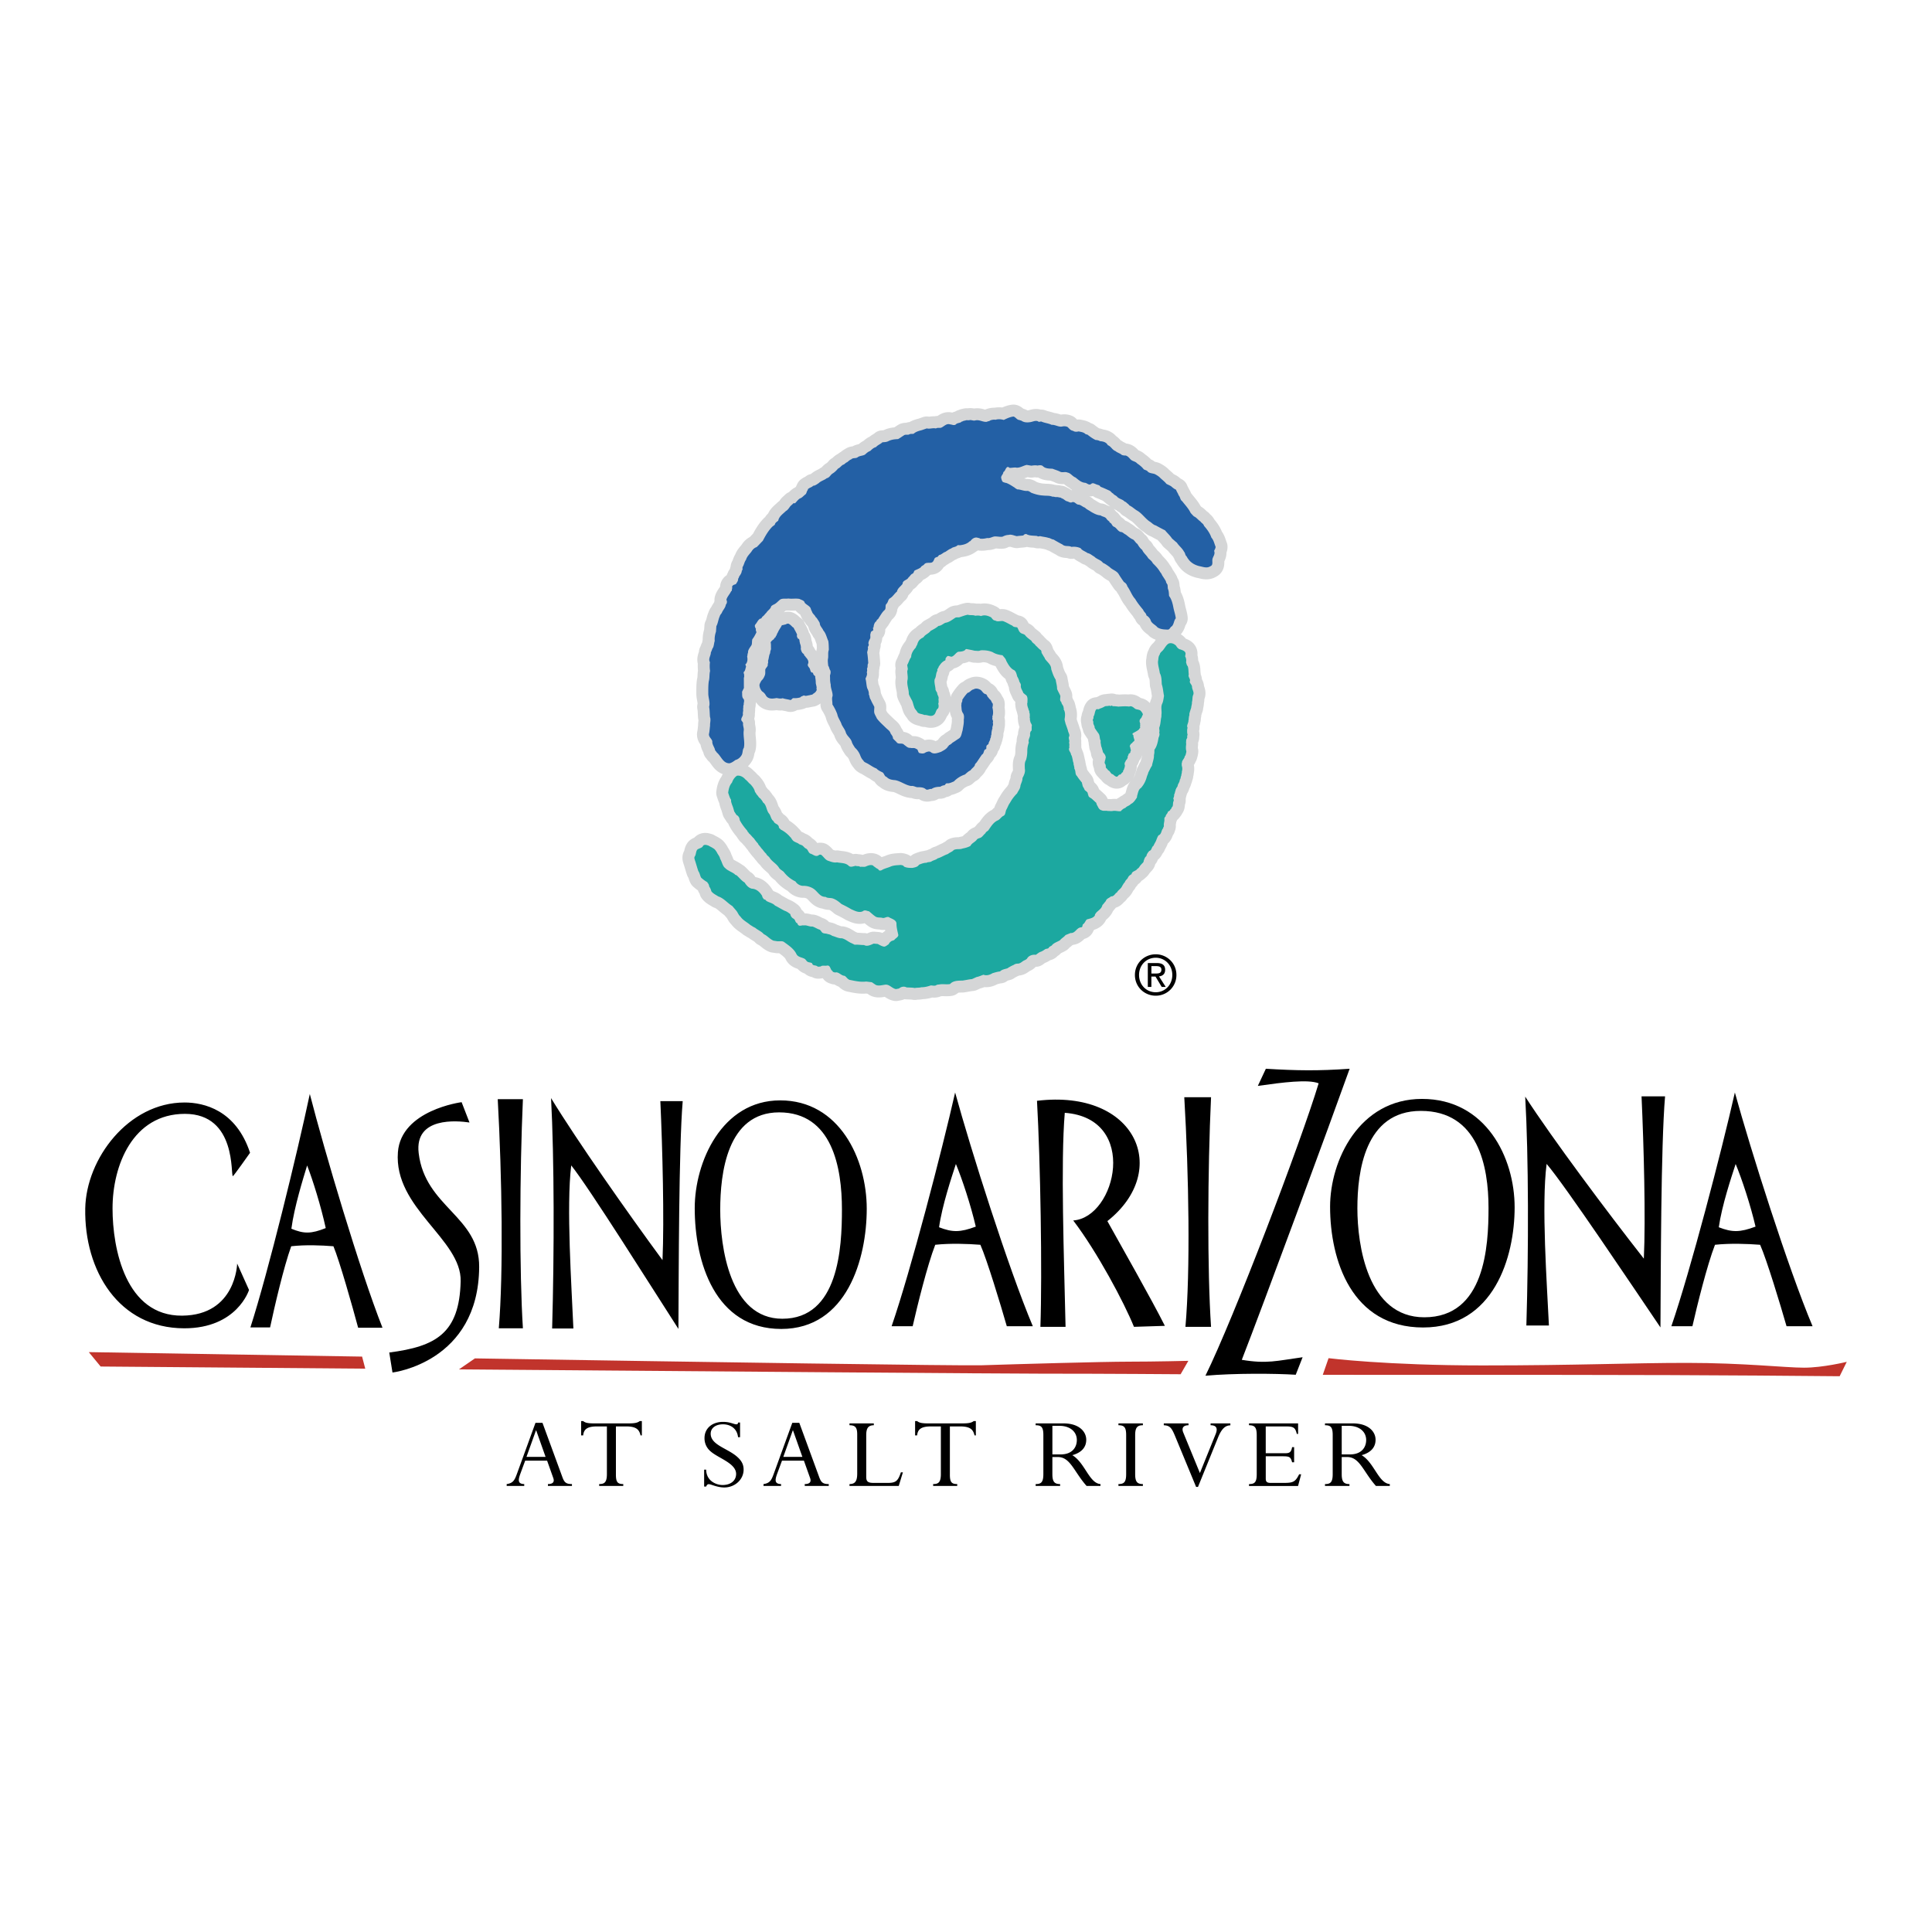 <svg xmlns="http://www.w3.org/2000/svg" width="2500" height="2500" viewBox="0 0 192.756 192.756"><path fill-rule="evenodd" clip-rule="evenodd" fill="#fff" d="M0 0h192.756v192.756H0V0z"/><path d="M18.179 131.263c5.377-.049 5.482-5.197 5.482-5.197l1.184 2.634s-1.184 3.831-6.467 3.825c-6.519-.007-9.991-5.74-9.873-11.965.094-4.953 4.302-10.564 9.908-10.564 1.929 0 5.129.747 6.535 5.017 0 0-1.643 2.331-1.714 2.331-.25 0 .428-6.215-4.785-6.215-5.214 0-7.221 5.158-7.221 9.432 0 4.044 1.309 10.752 6.951 10.702zM30.642 116.279c.572 1.457 1.393 4.111 1.857 6.248-1.464.582-2.178.582-3.428.064.285-2.168 1.178-5.017 1.571-6.312zm-5.659 16.156h1.964c.428-2.006 1.356-6.022 2.107-8.095 1.428-.162 2.999-.097 4.213 0 .607 1.457 1.893 5.989 2.464 8.126h2.428c-2.286-5.795-5.785-17.622-7.249-23.319-1.248 5.891-4.141 17.752-5.927 23.288zM38.836 134.941c4.65-.605 7.001-1.903 7.124-7.108.099-4.201-6.689-7.283-6.261-12.884.321-4.208 6.356-4.985 6.356-4.985l.786 2.028c-1.21-.178-5.503-.601-5.07 3.055.643 5.405 6.069 6.284 6.035 11.362-.065 9.528-8.648 10.527-8.648 10.527l-.322-1.995zM52.171 109.663c-.323 7.291-.359 17.229 0 22.861h-2.405c.465-5.632.321-15.052-.107-22.861h2.512zM54.979 109.558c2.586 4.24 7.641 11.438 11.119 16.164.18-4.014 0-11.168-.215-15.861h2.231c-.393 4.661-.393 17.06-.428 22.725-2.627-4.079-8.901-14.082-10.695-16.315-.503 4.079.036 12.074.216 16.271h-2.12c.215-7.629.215-16.932-.108-22.984zM84 120.664c0 3.809-.321 10.908-5.947 10.908-5.27 0-6.196-7.229-6.196-10.876 0-3.614.676-9.715 5.875-9.715 5.307 0 6.268 5.52 6.268 9.683zm-6.053 11.926c6.556 0 8.528-7.021 8.528-11.99s-2.725-10.815-8.635-10.815c-5.839 0-8.527 6.168-8.527 10.751-.001 5.357 2.015 12.054 8.634 12.054zM95.37 116.132c.61 1.457 1.488 4.111 1.984 6.248-1.564.582-2.328.582-3.664.064.305-2.169 1.259-5.017 1.68-6.312zm-6.413 16.185h2.1c.458-2.007 1.45-6.054 2.252-8.125 1.527-.162 3.207-.098 4.504 0 .65 1.457 2.023 5.989 2.635 8.125h2.596c-2.443-5.794-6.185-17.621-7.75-23.318-1.337 5.892-4.429 17.783-6.337 23.318zM103.461 109.827c9.9-1.198 13.41 6.956 7.023 12.003 1.293 2.329 4.439 7.861 5.736 10.45 0 0-2.973.098-3.084.098-.982-2.427-3.648-7.441-6.059-10.612 4.283-.292 6.586-10.191-.844-10.741-.418 4.982-.076 14.43.078 21.354h-2.51c.191-5.437.002-16.47-.34-22.552zM120.826 109.47c-.344 7.337-.381 17.275 0 22.908h-2.555c.496-5.633.344-15.053-.115-22.908h2.67zM131.562 108.081c-1.068-.414-3.551-.097-6.068.259l.801-1.71c3.131.188 5.191.22 8.359 0-1.869 5.238-8.699 23.764-10.76 29.04 2.52.421 3.475.097 6.068-.259l-.686 1.748c-2.023-.13-6.146-.162-9.01.097 2.826-5.73 9.541-23.349 11.296-29.175z" fill-rule="evenodd" clip-rule="evenodd"/><path d="M148.51 120.517c0 3.809-.346 10.909-6.408 10.909-5.678 0-6.676-7.229-6.676-10.877 0-3.614.729-9.715 6.33-9.715 5.717 0 6.754 5.52 6.754 9.683zm-6.524 11.926c7.051 0 9.129-7.021 9.129-11.991s-2.875-10.814-9.242-10.814c-6.293 0-9.17 6.167-9.17 10.75 0 5.357 2.156 12.055 9.283 12.055zM152.17 109.41c2.746 4.24 8.133 11.438 11.836 16.164.189-4.014 0-11.167-.229-16.19h2.346c-.42 4.99-.42 17.389-.459 23.054-2.766-4.079-9.449-14.082-11.357-16.315-.535 4.079.037 12.074.229 16.121h-2.25c.228-7.479.228-16.78-.116-22.834zM173.166 116.132c.609 1.457 1.488 4.111 1.984 6.248-1.566.582-2.328.582-3.666.064.307-2.169 1.26-5.017 1.682-6.312zm-6.414 16.185h2.1c.457-2.007 1.451-6.054 2.252-8.125 1.527-.162 3.207-.098 4.504 0 .65 1.457 2.023 5.989 2.635 8.125h2.596c-2.443-5.794-6.184-17.621-7.75-23.318-1.337 5.892-4.429 17.783-6.337 23.318z" fill-rule="evenodd" clip-rule="evenodd"/><path d="M131.973 137.167l.578-1.661s5.756.723 15.346.723c9.592 0 14.707-.254 20.391-.254s9.809.479 11.703.479 4.262-.584 4.262-.584l-.711 1.437s-12.791-.134-27.236-.134-24.333-.006-24.333-.006zM36.126 135.348c-15.23-.245-27.268-.447-27.268-.447l1.184 1.437s11.467.094 26.399.214l-.315-1.204zM112.617 135.854c-2.605 0-11.012.24-14.682.359-1.966.064-27.373-.316-50.55-.686l-1.596 1.098c24.88.198 54.257.426 58.066.426 6.75 0 13.936.057 13.936.057l.771-1.338c0 .001-3.339.084-5.945.084z" fill-rule="evenodd" clip-rule="evenodd" fill="#c1342c"/><path d="M54.431 145.351h-1.903l.945-2.64h.024l.934 2.64zm.768 2.107c.154.424-.071.607-.532.607v.188h2.396v-.188c-.605 0-.771-.174-.974-.749l-1.966-5.362h-.697l-1.867 5.134c-.213.576-.367.892-1.007.978v.188h1.751v-.188c-.709-.011-.591-.478-.366-1.086l.461-1.249h2.187l.614 1.727zM61.45 147.107c0 .752.154.958.733.958v.188H59.78v-.188c.485 0 .77-.13.77-.99v-4.761h-.982c-.911 0-1.325.239-1.384.894h-.204v-1.425h.203a.898.898 0 0 0 .366.173c.154.033.367.055.651.055h3.55c.591 0 .863-.065 1.076-.228h.213v1.425h-.13c-.13-.522-.354-.894-1.431-.894H61.45v4.793zM73.835 143.388h-.199c-.107-.925-.819-1.284-1.508-1.284-.712 0-1.222.359-1.222.936 0 1.152 1.733 1.458 2.691 2.35.475.435.593.826.593 1.239 0 .979-.865 1.776-1.928 1.776-.72 0-1.323-.33-1.547-.33-.118 0-.201.076-.26.241h-.203v-1.688h.203c.012 1.152 1.039 1.533 1.631 1.533.814 0 1.356-.436 1.356-1.109 0-1.076-1.817-1.576-2.572-2.272a1.684 1.684 0 0 1-.581-1.305c0-.957.746-1.614 1.852-1.614.724 0 1.067.243 1.329.243.107 0 .131-.021.178-.177h.188v1.461h-.001zM80.053 145.351h-1.902l.945-2.64h.023l.934 2.64zm.768 2.107c.154.424-.071.607-.532.607v.188h2.396v-.188c-.606 0-.772-.174-.974-.749l-1.965-5.362h-.698l-1.867 5.134c-.213.576-.367.892-1.006.978v.188h1.751v-.188c-.71-.011-.591-.478-.367-1.086l.461-1.249h2.186l.615 1.727zM89.668 148.255h-4.914v-.189c.544 0 .77-.271.77-1.045v-3.918c0-.719-.225-.904-.77-.904v-.186h2.427v.186c-.568 0-.757.316-.757.981v4.172c0 .49.201.599.77.599h1.35c.817 0 1.042-.163 1.338-1.057h.201l-.415 1.361zM94.769 147.107c0 .752.154.958.733.958v.188H93.1v-.188c.485 0 .77-.13.77-.99v-4.761h-.982c-.911 0-1.326.239-1.385.894H91.3v-1.425h.203a.903.903 0 0 0 .367.173c.154.033.367.055.651.055h3.55c.591 0 .863-.065 1.075-.228h.215v1.425h-.131c-.131-.522-.355-.894-1.431-.894H94.77v4.793h-.001zM104.996 142.256h.713c1.049 0 1.727.587 1.727 1.414 0 .718-.451 1.436-1.607 1.436h-.832v-2.85h-.001zm0 3.112h.547c1.25 0 1.607 1.469 2.867 2.885h1.385v-.188c-1.125-.075-1.549-2.132-2.811-2.883.992-.272 1.391-.85 1.391-1.534 0-.827-.729-1.636-2.26-1.636h-2.789v.186c.545 0 .77.153.77.97v3.908c0 .838-.248.989-.77.989v.188h2.443v-.188c-.561 0-.773-.228-.773-.989v-1.708zM113.256 147.075c0 .763.201.99.77.99v.188h-2.439v-.188c.557 0 .77-.195.77-.99v-3.886c0-.784-.189-.991-.77-.991v-.186h2.439v.186c-.568 0-.77.24-.77.991v3.886zM119.525 148.349h-.189l-2.098-5.07c-.32-.763-.486-1.058-1.127-1.08v-.186h2.467v.186c-.486 0-.723.24-.521.73l1.658 4.035 1.574-3.893c.213-.534.107-.873-.508-.873v-.186h1.973v.197c-.508 0-.885.359-1.229 1.21l-2 4.93zM129.117 145.893h-.203c-.143-.533-.248-.599-.947-.599h-1.682v2.232c0 .305.117.424.496.424h1.186c.996 0 1.246-.043 1.648-.859h.201l-.309 1.164h-4.893v-.189c.533 0 .77-.151.77-.978v-3.896c0-.775-.189-.994-.77-.994v-.188h4.898v1.048h-.131c-.156-.689-.396-.744-1.145-.744h-1.953v2.676h1.895c.463 0 .641-.076.734-.607h.203v1.51h.002zM133.863 142.256h.713c1.049 0 1.727.587 1.727 1.414 0 .718-.453 1.436-1.607 1.436h-.832v-2.85h-.001zm0 3.112h.547c1.25 0 1.607 1.469 2.867 2.885h1.385v-.188c-1.125-.075-1.549-2.132-2.812-2.883.992-.272 1.391-.85 1.391-1.534 0-.827-.727-1.636-2.26-1.636h-2.787v.186c.545 0 .77.153.77.97v3.908c0 .838-.25.989-.77.989v.188h2.443v-.188c-.561 0-.773-.228-.773-.989v-1.708h-.001z" fill-rule="evenodd" clip-rule="evenodd"/><path d="M90.684 43.356c.157-.102.311-.046.472-.08.227-.21.512-.282.829-.365l.479-.168c.298.08.627-.076.91.008.157-.102.347-.041.508-.073.307-.114.542-.465.906-.337.19.008.425.159.594-.015.158-.154.431-.102.569-.266.135-.008.204-.116.333-.088.141-.096.305-.009.461-.058.197-.028.37.091.557.032.432-.101.74.183 1.156.138.115-.071.258-.047.35-.145.17-.054.348-.092.512-.057.281-.088.564-.057.828.017.312-.151.641-.306.973-.341.227.068.35.357.604.347.035.058.129.028.174.066.26.177.539.194.834.153.285-.021.568-.214.83-.088.105.123.264-.031.371.039.332.137.664.154.986.312.367-.029.693.249 1.076.163a.819.819 0 0 1 .512.047c.168.155.299.356.545.382.158.124.375.107.568.064.221.051.432.071.611.205.055.069.168.103.256.11.25.199.514.392.816.539a.917.917 0 0 1 .447.119c.279.017.629.096.773.397.328.122.436.469.764.59.188.166.461.219.654.4.123.013.189.061.318.038.232.03.379.227.531.386.182.202.486.193.652.4.24.167.484.35.662.588.131.097.318.09.418.249.188.166.457.15.689.233.203.109.414.233.57.409.193.182.412.337.584.56.146.092.338.153.49.261.143.128.299.252.479.333.064.205.195.354.258.56.174.17.137.442.352.582.287.377.631.719.836 1.156.109.139.232.256.334.362.25.094.416.354.65.504.1.159.311.231.359.441.312.352.58.718.736 1.17.238.271.283.586.416.908.014.152-.088.27-.143.426.148.369-.178.592-.178.921-.01.193.068.498-.178.592-.367.254-.75.063-1.111.004-.463-.114-.877-.347-1.139-.75-.07-.063-.094-.195-.186-.27-.105-.123-.098-.316-.219-.433-.174-.343-.5-.569-.701-.888-.158-.123-.326-.278-.488-.417-.195-.302-.475-.543-.697-.819-.281-.136-.65-.332-.92-.489l-.037-.006c-.246-.078-.396-.29-.621-.41-.445-.328-.771-.831-1.24-1.081-.256-.162-.434-.349-.736-.496-.035-.059-.1-.106-.131-.149-.123-.065-.203-.213-.348-.237-.211-.245-.594-.263-.775-.518-.137-.112-.285-.152-.381-.295-.135-.044-.197-.197-.342-.273-.297-.131-.6-.279-.906-.389-.096-.195-.291-.168-.477-.266-.133-.045-.285-.152-.439-.035-.225.21-.416-.076-.627-.096-.389-.034-.656-.295-.951-.531-.309-.111-.479-.438-.803-.492-.24-.115-.502.037-.727-.083-.246-.13-.523-.199-.76-.298-.33-.017-.719.001-.973-.266-.156-.123-.365-.075-.547-.052-.184-.045-.396-.014-.594.014l-.469-.077c-.338.072-.631.285-.992.278-.223-.052-.473.027-.715.017a.29.29 0 0 0-.199-.092c-.225.105-.205.393-.424.514 0 .225-.225.33-.219.57.049.158.08.425.275.45.068-.004.092.075.186.045.324.106.588.299.906.494.061.085.146.092.238.167.342-.004.639.18 1.006.15.154.003.271.105.4.186.369.144.744.25 1.162.274.305.043.646-.013.943.119.113-.019.232.031.355.043.162-.033.305.043.459.046a.774.774 0 0 0 .205.108c.158.072.275.225.439.26.164.035.271.157.447.119.324-.171.43.229.734.219.238.047.379.227.605.294.156.176.408.27.586.404.291.168.623.357.971.369.182.15.482.125.607.363.086.111.178.187.285.256-.033.115.121.118.16.192.102.106.135.269.289.324.293.116.402.531.781.534.137.06.244.182.402.253.225.171.443.38.715.485.174.118.256.334.445.448.121.222.271.434.475.595.133.321.434.521.594.817.172.17.361.284.465.511.27.262.543.539.738.894.096.09.156.228.205.333.125.186.252.371.365.578.004.12.09.231.154.332.029.146.016.271.043.418.109.243.09.457.115.708.258.334.367.802.438 1.196.07.341.193.683.232 1.034-.201.236-.17.556-.387.797-.184.075-.199.357-.447.331-.346-.012-.691-.025-.992-.224-.223-.276-.598-.383-.689-.735a1.042 1.042 0 0 0-.414-.458c-.021-.236-.258-.335-.326-.556-.271-.33-.57-.686-.795-1.082-.33-.346-.49-.867-.781-1.259a.672.672 0 0 0-.338-.43 13.155 13.155 0 0 1-.508-.758c-.199-.37-.652-.452-.91-.734-.221-.156-.424-.317-.68-.427-.211-.297-.623-.357-.857-.613-.244-.13-.4-.306-.674-.358-.225-.172-.539-.246-.699-.49a1.695 1.695 0 0 0-.912-.128c-.271-.157-.631.008-.895-.238a15.064 15.064 0 0 1-.891-.498c-.189-.01-.316-.143-.514-.167-.246-.078-.51-.1-.768-.157-.117-.049-.25.079-.35-.028-.393-.05-.771 0-1.107-.205-.094.029-.229.037-.262.151-.213.033-.436.033-.664.071-.252-.042-.543-.21-.824-.121-.223 0-.42.08-.613.176-.213.032-.434-.02-.641-.024-.305-.042-.568.213-.877.155-.223.053-.467.095-.699.064-.09-.075-.189-.062-.287-.1-.293-.063-.541.135-.684.336-.058.036-.14.044-.156.101-.263.204-.564.282-.912.321-.088-.007-.216-.036-.275.052-.179.143-.395.107-.584.271-.218.069-.392.227-.581.339-.234.073-.377.274-.605.312-.053.051-.121.107-.138.165-.12.055-.271.067-.335.191-.081.182-.137.39-.37.411-.228.037-.511-.047-.665.175-.101.118-.266.136-.326.275-.174.159-.428.222-.632.338-.074.092-.071.213-.182.299-.203.063-.258.271-.416.373-.13.3-.584.271-.591.636-.16.258-.5.434-.563.783-.263.204-.397.489-.686.666-.219.121-.183.404-.373.567-.153.169-.003.434-.172.608-.258.219-.403.525-.605.813-.029.13-.215.137-.202.289-.215.137-.277.381-.302.632l-.058.036.037.23c-.069.108-.271.121-.253.288-.097.187-.012.35-.058.538-.086.165-.187.335-.176.54.091.127-.03.235-.063.349.058.189-.048.345-.062.522.064.378.079.702.108 1.073-.123.16-.008.366-.129.526.023.131.031.267-.023.37.089.232-.049.449-.126.646.092.299.081.65.173.949.089.18.188.391.158.625.095.143.06.362.191.511.089.231.233.48.358.718.012.204-.044.412.003.623.058.189.184.375.253.543.262.35.587.628.907.943.172.171.397.291.46.547.1.159.247.303.238.496.116.154.269.262.38.4.176.239.548 0 .745.25.188.113.34.326.604.294.189.062.414-.043.582.111.211.02.16.295.312.403.221.052.443.103.647-.065.156-.049.333-.14.487-.032.305.268.696.093 1.039-.016.262-.151.564-.281.714-.571.068-.003.048-.067.09-.097.136-.06.246-.147.336-.244.204-.116.398-.264.613-.401.292-.161.295-.543.398-.818.048-.344.143-.703.119-1.059.03-.234.056-.485-.095-.697-.151-.212-.115-.482-.156-.729.012-.073.024-.146.02-.214.028-.13.118-.228.079-.354.16-.259.33-.485.536-.706.244-.042.337-.296.597-.343.229-.142.492-.068.701.056.178.134.246.355.488.417.145.023.146.196.221.276.102.106.178.238.285.308.084.112.113.258.215.365.023.131-.006.261-.033.392.076.305.105.625-.014.904.039.074.008.136.002.172-.008.141.139.285.043.419a.445.445 0 0 1-.002.329c.006.068-.074.145-.02.213-.055.208-.121.437-.105.657-.084.113-.016.282-.121.385.012.204-.178.367-.17.556-.096.082-.246.146-.213.309-.033.062.037.179-.072.213-.234.074-.143.426-.367.531-.182.248-.352.526-.543.794-.064.072-.174.158-.172.279-.107.207-.3.302-.428.498-.209.101-.382.259-.556.418a2.703 2.703 0 0 0-1.104.693c-.214.084-.433.206-.66.19-.145-.023-.188.111-.268.188a.874.874 0 0 0-.432.153c-.29.004-.621.04-.873.223-.185-.045-.385.139-.554.036-.239-.219-.58-.216-.869-.211-.196-.025-.395-.17-.603-.122-.573-.079-1.04-.486-1.602-.586-.314-.022-.639-.075-.852-.32-.242-.062-.236-.375-.435-.468-.2-.093-.42-.197-.577-.372-.385-.139-.715-.433-1.089-.592-.087-.059-.185-.097-.218-.208-.137-.112-.227-.292-.301-.477a2.017 2.017 0 0 0-.538-.8c-.1-.159-.221-.328-.295-.513-.104-.452-.52-.632-.63-1.048-.078-.252-.27-.485-.399-.739-.116-.379-.379-.677-.439-1.039a4.705 4.705 0 0 0-.488-.972c.016-.282-.092-.577.016-.836.034-.391-.197-.751-.184-1.154a2.378 2.378 0 0 1-.065-.602l-.01-.308c.055-.156.089-.323.036-.496-.106-.123-.107-.347-.213-.47-.016-.22-.067-.498-.017-.722.047-.292-.029-.597.079-.855-.005-.292-.009-.586-.05-.884-.164-.364-.238-.773-.496-1.055-.094-.248-.338-.43-.354-.703-.013-.1-.094-.195-.139-.285-.085-.112-.15-.265-.282-.361-.079-.2-.284-.309-.342-.498-.054-.122-.129-.253-.147-.369-.129-.253-.433-.348-.599-.556-.037-.23-.341-.273-.51-.376-.366-.075-.75.011-1.126-.043-.26.046-.542-.038-.793.093-.252.183-.401.42-.724.539l-.183.127c-.062.297-.35.421-.483.654-.147.133-.223.278-.364.375-.099.066-.113.243-.242.215-.235.125-.313.375-.477.565-.142.149-.037.323.042.471-.064.125.053.226.04.351-.129.249-.221.451-.396.662-.061.192-.018.386-.079.579-.144.253-.381.484-.356.787-.069.108-.042.255-.09.375.057.242.047.487-.091.704-.167.07 0 .225-.021.318-.066.177-.07.385-.207.498-.085.113.062.257.013.376.05.105-.04.204-.021.318.004.293-.002.606.007.915l-.188.388c.036.231-.046.517.151.714.125.186-.007.366.02.565-.08.129-.016.282-.071.438.054.173-.048.344-.01.522.001.225-.225.382-.151.619.06.084.137.165.165.259-.041.255.109.52.063.76-.068.558.137 1.167.013 1.709-.154.222-.088.495-.222.727-.123.212-.333.417-.604.484-.183.127-.388.295-.616.333-.651-.002-.824-.728-1.256-1.076-.04-.074-.116-.154-.171-.223-.041-.299-.305-.545-.277-.899-.062-.257-.349-.41-.337-.708.067-.28.078-.578.114-.85-.02-.288.1-.568-.008-.862-.035-.335-.018-.67-.088-1.011.132-.458-.096-.922-.082-1.376-.002-.397-.005-.795.049-1.175.1-.343.04-.705.129-1.027a3.211 3.211 0 0 1-.014-.878c-.194-.354.096-.636.092-.981.102-.17.115-.348.227-.486.087-.218.086-.443.158-.656-.03-.319.028-.632.126-.922l.037-.549c.166-.294.189-.665.334-.97.028-.13.129-.248.203-.341.099-.291.361-.495.409-.838a.415.415 0 0 0 .057-.485c.062-.297.342-.558.472-.858.051.001.052-.051.074-.092-.019-.116.071-.213.017-.334.044-.187.206-.22.377-.274.102-.17.245-.319.228-.539.048-.067.096-.134.092-.202.128-.196.266-.361.275-.606.142-.097.011-.298.112-.416.123-.212.149-.462.308-.668.099-.343.331-.537.538-.81.124-.211.292-.386.526-.459.2-.185.401-.42.612-.625.269-.517.558-1.023.964-1.428l.236-.178c.024-.198.202-.289.338-.401.087-.443.463-.665.764-.968.193-.095.327-.328.449-.487.105-.103.216-.189.305-.287.047-.015.104.002.155.003.158-.153.286-.349.485-.481.234-.073.362-.27.545-.397.137-.112.125-.315.241-.439.017-.057.013-.125.091-.15.137-.112.334-.14.444-.278.233-.021.381-.155.554-.261.222-.226.574-.302.806-.496.306-.062.369-.358.62-.489.199-.132.357-.286.505-.471.198-.08.311-.271.499-.382.177-.038.231-.194.404-.249.141-.096.252-.235.424-.289.18-.195.461-.058.651-.222.209-.152.494-.12.724-.262.147-.133.305-.287.508-.351.173-.159.342-.333.581-.39.175-.211.472-.305.64-.479.218-.017.424-.013.628-.129.297-.146.613-.176.934-.19.22-.121.414-.269.644-.41.146-.054.3.001.44-.043zM78.209 62.324c.165.035.297-.146.467-.095.179.082.295.236.437.364l.057.017c.109.242.26.455.358.718-.065.124.015.272.085.388.196.025.129.254.183.375.008.136.108.295.101.436a.473.473 0 0 1-.004.208c.052.226.111.416.315.524-.008.141.125.185.18.306.172.171.333.415.235.653-.107.207.086.336.167.484.064.152.071.341.209.401.162-.034.115.206.217.26.072.064.148.092.115.206.033.163.056.346.058.519-.005.208.136.441.064.654.096.091-.04.203-.067.281-.095.082-.159.154-.278.209-.012.073-.073.041-.11.086-.088-.007-.176.039-.275.052-.166.018-.359.113-.512.006-.131.076-.281.088-.366.202a1.86 1.86 0 0 1-.679.075c-.155-.003-.197.252-.376.17-.242-.062-.469-.077-.7-.161-.203.064-.404.023-.604-.018-.374.066-.83.141-1.07-.251a1.062 1.062 0 0 0-.385-.415 1.042 1.042 0 0 1-.253-.544c-.038-.178.1-.343.17-.504.147-.133.254-.287.33-.484.108-.207.06-.417.075-.646.06-.192.311-.323.238-.56.074-.093.036-.219.038-.323.093-.255.077-.526.211-.759-.008-.137.041-.256.085-.391-.021-.235.014-.454-.039-.68.076-.145.217-.241.343-.333-.008-.137.184-.127.16-.258.122-.107.109-.259.209-.377.093-.254.294-.491.407-.734.075-.037.141.011.204-.061zm17.481-.731c.298-.091.539-.198.861-.262.245.081.511 0 .746.101.199-.026.4-.036.574.033.367-.146.689-.037 1.01.124.105.123.219.331.42.32.217.159.516.016.77.06.342.12.621.311.938.457.113.155.311.129.477.166.119.17.152.401.33.537.141.13.391.106.498.298.18.204.393.346.596.509.08.217.322.281.41.462.201.163.326.35.535.476.039.074.066.17.059.258.125.187.188.34.326.522l-.006.036c.207.352.654.595.646 1.081.123.359.232.723.445 1.039.043.314.146.61.139.923.09.249.24.462.326.695.014.219-.105.446.102.625.014.22.236.342.221.572.064.048-.004.104.01.152.193.304.137.684.09.99.012.152.07.29.096.437.082.217.178.481.24.687.029.215.225.415.1.625-.062.191.104.4.004.586.084.164-.004.329.043.487-.158.272.152.455.156.695.113.155.129.375.18.549-.004.157.096.264.076.426.041.142.09.3.08.441.164.209.045.556.268.729.139.234.318.438.482.647.041.074-.004.156.057.19-.01.193.127.307.193.476.043.143.166.157.252.269.125.083.061.206.141.303-.002.225.234.273.375.403l.424.389c.02.184.121.291.18.429.078.149.182.272.348.309.182.1.428.007.617.071.15-.012.279.019.43.007.301-.075.557.038.857.015.129-.143.277-.274.465-.331.135-.179.398-.208.549-.392.242-.107.408-.348.549-.563.055-.051.078-.144.068-.228.102-.29.117-.64.391-.809.295-.331.477-.697.588-1.128.045-.134.121-.278.146-.424.135-.231.209-.443.365-.664.045-.307.178-.606.197-.94-.016-.167.072-.333.035-.512.039-.046-.012-.1.01-.141.258-.337.344-.795.412-1.196.072-.16.139-.335.066-.521.072-.16-.025-.372.016-.522.117-.294.123-.625.172-.916.035-.113.037-.218.035-.339.062-.364-.092-.766.08-1.111.104-.221.133-.523.178-.778-.082-.39-.098-.782-.221-1.141-.029-.388-.004-.758-.199-1.13-.047-.383-.199-.785-.18-1.171.055-.223.014-.47.176-.674.021-.214.246-.317.365-.491.162-.204.289-.467.52-.607.277-.102.553.021.748.221.084.164.26.353.436.368.193.079.506.156.504.433l-.043.254a.831.831 0 0 1 .09.594c.049.106.055.294.166.382.1.279.066.566.109.829-.105.274.225.467.094.713.02.184.188.289.229.483-.018.282.232.551.125.824-.115.243-.055.5-.135.749.021.184-.062.364-.072.557a6.954 6.954 0 0 0-.184.591c.018.116-.018.229-.051.343.033.059-.051.119.004.188-.059.087-.025.198-.064.296-.031.182-.178.382-.068.573-.062.192-.037.391-.033.58.086.112-.047.239.006.36-.01.141-.152.236-.105.395-.039.098-.006.208-.008.313-.023.214-.051.464.021.702-.01.14-.057.275-.096.425-.059.035-.076.092-.078.145-.072.212-.283.363-.264.599-.08.076.016.167-.029.25a.935.935 0 0 1 .014.617c.021.131-.059.26-.053.396-.082.128-.045.308-.152.409 0 .225-.16.377-.207.564.006.136-.141.215-.166.361-.068.055-.031.182-.096.253a.763.763 0 0 1-.096.306c.021.131-.029.25-.078.369.018.116.092.196.002.293.025.027-.014.073-.02.109-.031.183.016.393-.154.513-.012.073-.051.171-.129.195-.025.146-.176.157-.252.249-.014.177-.213.255-.209.443a.316.316 0 0 0-.135.231c.039.247-.082.473-.047.704.027.095-.092.149-.064.244-.213.203-.146.597-.471.713-.107.154-.17.345-.248.542-.072.16-.18.313-.246.489-.217.135-.158.445-.424.526-.129.142-.264.321-.291.519-.172.105-.199.303-.271.463.016.168-.178.261-.26.39-.137.111-.189.334-.373.407-.131.247-.533.214-.574.537-.162.084-.316.199-.379.391-.096.133-.238.228-.301.419-.123.106-.168.241-.264.374-.062.191-.289.347-.43.51-.053.051-.072.16-.17.173-.129.143-.264.374-.512.346-.154.168-.451.206-.51.466-.117.122-.209.271-.342.397-.068.348-.389.532-.613.756-.055.103-.154.168-.137.283-.174.277-.521.313-.803.4-.148.131-.186.35-.371.475-.111.085-.008.261-.18.313-.49.011-.57.605-1.076.569l-.502.204c-.145.2-.387.308-.547.512-.244.16-.561.24-.77.458-.076.144-.299.143-.365.318-.123.106-.275.05-.398.156-.127.09-.283.19-.426.232-.182.073-.314.2-.457.295-.305-.045-.648.059-.832.304-.072.16-.26.218-.422.302-.17.12-.355.298-.602.27-.115.018-.246.04-.324.116a3.855 3.855 0 0 0-.662.356c-.236.071-.547.114-.729.308-.248.023-.498.1-.766.181-.242.16-.602.27-.877.146-.236.072-.439.186-.699.23l-.452.206c-.316.027-.619.102-.946.149-.424.009-.941-.007-1.246.345-.39.067-.743-.032-1.128.051a.485.485 0 0 0-.297.09c-.172.053-.342.001-.497-.004-.292.106-.625.19-.936.181-.234.071-.435.029-.659.08-.272-.056-.542-.042-.82-.062-.244-.132-.551-.073-.752.108l-.307.06c-.432-.076-.672-.538-1.151-.427-.295.038-.625.139-.889-.005l-.365-.252-.567-.069c-.576.072-1.11-.059-1.655-.169-.23-.086-.307-.286-.494-.401-.362-.011-.593-.441-.969-.327-.086-.06-.227-.018-.233-.153-.255-.112-.189-.581-.537-.544-.192.041-.361-.011-.554.03a.36.36 0 0 1-.287.07c-.084.06-.112-.035-.185-.048-.152-.108-.429-.008-.473-.27-.156-.125-.36-.062-.521-.204l-.185-.22c-.279-.191-.699-.167-.87-.512-.233-.499-.746-.843-1.181-1.159-.232-.206-.546-.059-.824-.129l-.268-.04c-.389-.157-.626-.499-.979-.651-.24-.29-.599-.405-.856-.637-.173-.068-.351-.204-.493-.281-.323-.281-.736-.466-.984-.839-.177-.136-.248-.374-.387-.555-.135-.166-.285-.328-.42-.494-.478-.286-.825-.767-1.394-.957-.254-.164-.55-.298-.703-.528a1.262 1.262 0 0 0-.204-.455c-.022-.131-.064-.273-.16-.366l-.039-.074a3.5 3.5 0 0 1-.613-.452c-.112-.208-.136-.459-.28-.657-.129-.375-.227-.76-.35-1.119-.038-.127-.071-.237 0-.345.134-.179.092-.494.258-.683.18-.141.485-.147.569-.38.159-.152.338-.068.523-.021.188.115.341.172.514.292.143.078.241.237.335.381.102.228.293.411.332.658.198.319.232.723.517.931.15.161.345.24.532.355.138.062.265.144.392.227.048.105.198.094.258.18.257.231.436.488.747.67.167.277.397.535.711.612.465.014.802.343 1.034.721.011.152.102.228.166.329.098.039.185.047.233.153.258.18.646.218.875.476.321.161.616.348.957.52.226.07.402.206.58.342a.588.588 0 0 0 .323.454c.184.099.154.401.375.455.033.111.077.201.189.236.148.041.307-.059.456-.018.291-.055.554.142.85.104.262.076.484.25.726.314.102.056.155.177.229.258.135.166.406.101.584.185.16.02.313.077.444.175.313.077.644.27.96.243.365.079.636.359.983.495l.301.15c.316-.027.625.034.93.028.31.182.677-.017.965-.139l.402.033c.224.121.412.237.644.27.197-.026.294-.159.457-.243.035-.114.114-.19.209-.271.096-.081.246-.092.346-.157.119-.174.369-.25.401-.485-.077-.373-.171-.689-.185-1.082.033-.407-.41-.514-.695-.669-.218-.158-.425.061-.668.048-.23-.085-.512 0-.725-.142-.233-.153-.429-.353-.652-.527-.211-.022-.413-.185-.631.002-.393.171-.784-.055-1.137-.206a11.67 11.67 0 0 0-.972-.516c-.277-.243-.565-.466-.904-.57-.241-.065-.496-.004-.693-.151-.456.018-.684-.344-.97-.62-.341-.345-.849-.5-1.32-.479a.954.954 0 0 1-.711-.439 3.145 3.145 0 0 1-1.172-.955c-.141-.13-.339-.225-.454-.379-.251-.441-.696-.617-.958-1.037-.094-.145-.268-.212-.34-.397-.182-.152-.295-.359-.466-.531-.066-.049-.078-.149-.16-.193-.048-.106-.171-.173-.188-.288a3.953 3.953 0 0 1-.409-.515c-.182-.151-.315-.369-.513-.517-.017-.116-.136-.114-.138-.234-.285-.327-.56-.675-.765-1.079-.015-.22-.123-.412-.321-.506l-.223-.347c-.062-.206-.112-.432-.204-.628-.052-.174-.14-.354-.108-.536-.145-.198-.209-.472-.295-.704.046-.359.125-.729.381-1.014.09-.269.253-.525.496-.686.322-.063.658.145.847.381.192.131.326.35.499.47.205.231.395.467.458.793.102.055.104.175.174.24.141.13.192.303.375.403.049.106.15.161.184.272.036.006.035.059.044.09.386.262.33.762.604 1.11.205.231.194.597.468.772.09.301.448.243.527.565-.009.141.119.17.183.272.362.184.696.444.96.76.082.044.124.187.194.251.133.219.421.269.63.396.059.085.158.072.245.132.195.027.302.271.48.354.255.112.225.466.517.532.23.085.471.323.746.153.064-.072.162-.084.255-.061.258.18.409.514.727.607.266.091.558.21.864.151.401.085.847.035 1.159.337.196.199.474.045.703.011.158.072.337-.017.442.107.192-.042.366.026.554-.031.226-.103.529-.229.758-.093.044.091.172.121.227.19.096.091.276.123.334.261.106.071.232.033.332-.032.247-.144.569-.208.811-.316.329-.152.691-.141 1.023-.173.087.008.18.032.256.06l.1.108c.26.128.55.126.839.124.224-.051.504-.084.64-.316.214-.083.502-.205.745-.192.173-.105.348-.037.505-.137.185-.125.449-.154.609-.306.364-.094.671-.325 1.031-.435.175-.157.43-.217.581-.401.314-.147.59-.024.894-.151.275-.049.526-.125.762-.25.148-.304.497-.393.67-.67.111-.086.242-.108.377-.167.174-.104.299-.315.453-.431.045-.135.182-.193.277-.274.279-.378.504-.826.99-1.026.205-.114.326-.34.535-.439.211-.098.188-.402.281-.603.137-.231.201-.475.373-.7a3.98 3.98 0 0 1 .709-.94c.111-.258.312-.44.334-.775.053-.223.215-.479.201-.751.154-.289.303-.593.234-.934-.002-.293-.043-.608.119-.865.078-.249.125-.556.127-.832a2.45 2.45 0 0 1 .156-.911c-.115-.328.191-.559.113-.88.039-.099.018-.229.137-.284.072-.16-.004-.36.053-.516-.006-.188-.178-.309-.162-.486-.076-.081.006-.209-.055-.294.008-.209.033-.407-.055-.587.055-.103-.062-.154-.064-.274-.051-.174-.135-.339-.125-.532-.029-.042.014-.073.016-.125.002-.277.07-.625-.186-.79-.08-.044-.141-.13-.221-.174-.072-.237-.277-.468-.254-.734.043-.203-.145-.318-.166-.502a2.01 2.01 0 0 0-.189-.408c-.07-.237-.123-.584-.389-.675-.33-.193-.527-.564-.713-.905-.051-.227-.248-.373-.367-.544-.355-.047-.664-.109-.979-.306-.373-.163-.795-.207-1.199-.188-.189.11-.4.035-.602.045-.262-.076-.545-.111-.802-.171-.103-.003-.131.075-.185.125-.201.13-.438.133-.656.147-.257.113-.363.387-.64.489-.15.011-.267-.092-.428-.061-.106.102-.224.224-.197.371-.018.109-.162.084-.206.166-.205.114-.33.325-.476.524-.009.141-.199.25-.12.399-.179.261-.111.603-.278.844-.071.332.063.671.084 1.027l-.006.036c.064.102.097.212.172.293-.022.213.206.403.131.615-.004.157.048.331-.028.475.047.158.062.326-.014.47-.285.191-.179.607-.569.726-.282.085-.525-.1-.805-.066-.204-.11-.504-.088-.675-.26-.093-.196-.286-.327-.332-.538-.116-.275-.133-.564-.303-.788-.067-.169-.177-.309-.238-.515.019-.454-.241-.979-.119-1.431.039-.271-.025-.544-.033-.801.002-.104.051-.171.054-.275l-.061-.379c.158-.272.212-.547.395-.792.006-.381.222-.689.467-.954.025-.146.136-.231.161-.377.062-.191.161-.377.334-.481.09-.097.256-.112.333-.256.177-.209.474-.3.642-.541.278-.154.562-.292.79-.499.27-.013.451-.207.676-.31.395-.051.692-.314 1.023-.519.114-.038.237-.024.356-.026zm14.9 8.824c.045.037.135-.059.16.02.061.033.109-.033.17-.052.09.128.32.041.459.103.041-.031.098-.013.123.014.404-.019.768-.061 1.158-.007.227-.104.418.08.572.205.193.131.496.056.635.291.08.096.189.235.143.37-.082.008-.027.077-.08.128-.035.167-.234.244-.23.433-.023.146.111.259.035.403.076.081-.035.166.02.236.027.095-.102.117-.109.206-.188.177-.432.269-.633.399-.037.046-.018.109.012.152.113.035.021.131.076.201 0 .172.195.372-.029.475-.08.076-.135.179-.254.233l-.109.206c.078.148.068.29.131.443-.068.056-.066.176-.068.228-.084.008-.076.092-.158.1-.043.083-.016.178-.104.222.035.179-.068.349-.18.434-.014.125-.145.2-.119.347-.037.046.01.084.018.115.021.184-.078.369-.129.54-.098.013-.039.098-.051.171-.146.027-.15.184-.287.243-.207-.006-.221.292-.42.197-.168-.052-.256-.232-.416-.253-.131-.098-.193-.304-.346-.361-.07-.064-.115-.155-.182-.204-.125-.083-.033-.231-.104-.349.033-.062-.055-.069-.053-.122-.074-.133.018-.229.004-.329.008-.037.055-.051.061-.087-.102-.055.027-.077.01-.141.021-.214-.098-.385-.248-.546l-.031.01c.064-.071-.045-.091-.012-.152-.068-.17-.084-.337-.166-.502 0-.172-.088-.353-.037-.524-.133-.218-.068-.515-.217-.728a8.184 8.184 0 0 1-.393-.571c.025-.146-.104-.296-.131-.443l-.004-.188c-.055-.07-.053-.174-.025-.252.086-.06.016-.177.061-.26.135-.231.102-.514.268-.703.105-.049.236.049.322-.063a2.15 2.15 0 0 0 .529-.23c.12-.055.252-.009.358-.058z" fill="none" stroke="#d5d6d7" stroke-width="2.385" stroke-linecap="round" stroke-linejoin="round" stroke-miterlimit="2.613"/><path d="M90.684 43.356c.157-.102.311-.046.472-.08.227-.21.512-.282.829-.365l.479-.168c.298.08.627-.076.91.008.157-.102.347-.041.508-.073.307-.114.542-.465.906-.337.191.008.426.159.594-.015.158-.154.431-.102.569-.266.135-.008.204-.116.333-.088.141-.096.305-.009.461-.058.197-.028.37.091.557.032.432-.101.74.183 1.156.138.115-.071.258-.047.35-.145.17-.054.348-.092.512-.057.281-.088.564-.057.828.017.312-.151.641-.306.973-.341.227.068.35.357.604.347.035.058.129.028.174.066.26.177.539.194.834.153.285-.021.568-.214.83-.088.105.123.264-.031.371.039.332.137.664.154.986.312.367-.029.693.249 1.076.163a.819.819 0 0 1 .512.047c.168.155.299.356.545.382.158.124.375.107.568.064.221.051.432.071.611.205.055.069.168.103.256.11.25.199.514.392.816.539a.917.917 0 0 1 .447.119c.279.017.629.096.773.397.328.122.436.469.764.59.188.166.461.219.654.4.123.013.189.061.318.038.232.03.379.227.531.386.182.202.486.193.652.4.24.167.484.35.662.588.131.097.318.09.418.249.188.166.457.15.689.233.203.109.414.233.57.409.193.182.412.337.584.56.146.092.338.153.49.261.143.128.299.252.479.333.064.205.195.354.258.56.174.17.137.442.352.582.287.377.631.719.836 1.156.109.139.232.256.334.362.25.094.416.354.65.504.1.159.311.231.359.441.312.352.58.718.736 1.17.238.271.283.586.416.908.014.152-.088.27-.143.426.148.369-.178.592-.178.921-.01.193.068.498-.178.592-.367.254-.75.063-1.111.004-.463-.114-.877-.347-1.139-.75-.07-.063-.094-.195-.186-.27-.105-.123-.098-.316-.219-.433-.174-.343-.5-.569-.701-.888-.158-.123-.326-.278-.488-.417-.195-.302-.475-.543-.697-.819-.281-.136-.65-.332-.92-.489l-.037-.006c-.246-.078-.396-.29-.621-.41-.445-.328-.771-.831-1.24-1.081-.256-.162-.434-.349-.736-.496-.035-.059-.1-.106-.131-.149-.123-.065-.203-.213-.348-.237-.211-.245-.594-.263-.775-.518-.137-.112-.285-.152-.381-.295-.135-.044-.197-.197-.342-.273-.297-.131-.6-.279-.906-.389-.096-.195-.291-.168-.477-.266-.133-.045-.285-.152-.439-.035-.225.21-.416-.076-.627-.096-.389-.034-.656-.295-.951-.531-.309-.111-.479-.438-.803-.492-.24-.115-.502.037-.727-.083-.246-.13-.523-.199-.76-.298-.33-.017-.719.001-.973-.266-.156-.123-.365-.075-.547-.052-.184-.045-.396-.014-.594.014l-.469-.077c-.338.072-.631.285-.992.278-.223-.052-.473.027-.715.017a.29.29 0 0 0-.199-.092c-.225.105-.205.393-.424.514 0 .225-.225.33-.219.57.049.158.08.425.275.45.068-.004.092.075.186.045.324.106.588.299.906.494.061.085.146.092.238.167.342-.004.639.18 1.006.15.154.003.271.105.4.186.369.144.744.25 1.162.274.305.043.646-.013.943.119.113-.019.232.031.355.043.162-.033.305.043.459.046a.774.774 0 0 0 .205.108c.158.072.275.225.439.26.164.035.271.157.447.119.324-.171.43.229.734.219.238.047.379.227.605.294.156.176.408.27.586.404.291.168.623.357.971.369.182.15.482.125.607.363.086.111.178.187.285.256-.033.115.121.118.16.192.102.106.135.269.289.324.293.116.402.531.781.534.137.06.244.182.402.253.225.171.443.38.715.485.174.118.258.334.445.448.121.222.271.434.475.595.133.321.434.521.594.817.172.17.361.284.465.511.27.262.543.539.738.893.096.091.156.228.205.333.125.186.252.371.365.578.004.12.09.231.154.332.029.146.016.271.043.418.109.243.09.457.115.708.258.334.367.802.438 1.195.07.341.193.683.232 1.034-.201.236-.17.556-.387.797-.184.075-.199.357-.447.331-.346-.012-.691-.025-.992-.224-.223-.276-.598-.383-.689-.735a1.042 1.042 0 0 0-.414-.458c-.021-.236-.258-.335-.326-.556-.271-.33-.57-.686-.795-1.082-.33-.346-.49-.867-.781-1.259a.672.672 0 0 0-.338-.43 13.155 13.155 0 0 1-.508-.758c-.199-.37-.652-.452-.91-.734-.221-.156-.424-.317-.68-.427-.211-.297-.623-.357-.857-.613-.244-.13-.4-.306-.674-.358-.225-.172-.539-.246-.699-.49a1.695 1.695 0 0 0-.912-.128c-.271-.157-.631.008-.895-.238a15.064 15.064 0 0 1-.891-.498c-.189-.01-.316-.143-.514-.167-.246-.078-.51-.1-.766-.157-.119-.049-.252.079-.352-.028-.393-.05-.771 0-1.107-.205-.094.029-.229.037-.262.151-.213.033-.436.034-.664.071-.252-.042-.543-.21-.824-.121-.223 0-.42.08-.613.176-.213.032-.434-.02-.641-.024-.305-.042-.568.213-.877.155-.223.053-.467.095-.699.064-.09-.075-.189-.062-.287-.1-.293-.063-.541.135-.684.336-.058.036-.14.044-.156.101-.263.204-.564.282-.912.321-.088-.007-.216-.036-.275.052-.179.143-.395.107-.584.271-.218.069-.392.227-.581.339-.234.073-.377.274-.605.312-.053.051-.121.107-.138.165-.12.055-.271.067-.335.191-.081.182-.137.39-.37.411-.228.037-.511-.047-.665.175-.101.118-.266.136-.326.275-.174.159-.428.222-.632.338-.074.092-.071.213-.182.299-.203.063-.258.272-.416.373-.13.3-.584.271-.591.636-.16.258-.5.434-.563.783-.263.204-.397.489-.686.666-.219.121-.183.404-.373.567-.153.169-.003.434-.172.608-.258.219-.403.525-.605.813-.028.13-.215.137-.202.289-.215.137-.277.381-.302.632l-.058.036.037.23c-.069.108-.271.121-.253.288-.097.187-.012.35-.058.538-.086.165-.187.336-.176.54.091.127-.03.235-.063.349.058.189-.048.345-.062.522.064.378.079.702.108 1.073-.123.16-.008.366-.129.526.023.131.031.267-.023.37.089.232-.049.449-.126.646.092.299.081.65.173.949.089.18.188.391.158.625.095.143.06.362.191.511.089.231.233.48.358.718.012.204-.044.412.003.622.058.189.184.375.253.543.262.35.587.628.907.943.172.171.397.291.46.547.1.159.247.303.238.496.116.154.269.262.38.4.176.239.548 0 .745.25.188.113.34.326.604.294.189.062.414-.043.582.111.211.02.16.295.312.403.221.052.443.103.647-.065.156-.049.333-.14.487-.032.305.268.696.093 1.039-.016.262-.151.564-.281.714-.571.068-.003.048-.067.09-.097.136-.06.246-.147.336-.244.204-.116.398-.264.613-.401.292-.161.295-.543.398-.818.048-.344.143-.703.119-1.059.03-.234.056-.485-.095-.697-.151-.212-.115-.482-.156-.729.012-.073.024-.146.02-.214.028-.13.118-.228.079-.354.16-.259.33-.485.536-.706.244-.042.337-.296.597-.343.229-.142.492-.068.701.056.178.134.246.355.488.417.145.023.146.196.221.276.102.106.178.238.285.308.084.112.113.258.215.365.023.131-.006.261-.033.392.076.305.105.625-.014.904.039.074.008.136.002.172-.008.141.139.285.043.419a.445.445 0 0 1-.002.329c.006.068-.074.145-.02.213-.055.208-.121.437-.105.657-.084.113-.016.282-.121.385.012.204-.178.367-.17.556-.096.081-.246.146-.213.309-.033.062.037.179-.072.213-.234.074-.143.426-.367.531-.182.248-.352.526-.543.794-.064.072-.174.158-.172.279-.107.207-.3.302-.428.498-.209.101-.382.259-.556.418a2.703 2.703 0 0 0-1.104.693c-.214.084-.433.206-.66.19-.145-.023-.188.111-.268.188a.866.866 0 0 0-.432.154c-.29.004-.621.04-.873.223-.185-.045-.385.139-.554.036-.239-.219-.58-.216-.869-.211-.196-.025-.395-.17-.603-.122-.573-.08-1.04-.486-1.602-.586-.314-.022-.639-.075-.852-.32-.242-.062-.236-.375-.435-.468-.2-.093-.42-.197-.577-.372-.385-.139-.715-.433-1.089-.592-.087-.059-.185-.097-.218-.208-.137-.112-.227-.292-.301-.477a2.01 2.01 0 0 0-.538-.8c-.1-.158-.221-.328-.295-.513-.104-.452-.52-.632-.63-1.048-.078-.252-.27-.485-.399-.739-.116-.379-.379-.677-.439-1.039a4.705 4.705 0 0 0-.488-.972c.016-.282-.092-.577.016-.836.034-.391-.197-.751-.184-1.154a2.378 2.378 0 0 1-.065-.602l-.01-.308c.055-.156.089-.323.036-.496-.106-.123-.107-.347-.213-.47-.016-.22-.067-.498-.017-.722.047-.292-.029-.597.079-.855-.005-.292-.009-.586-.05-.884-.164-.364-.238-.773-.496-1.055-.094-.248-.338-.43-.354-.703-.013-.1-.094-.195-.139-.285-.085-.112-.15-.265-.282-.361-.079-.2-.284-.309-.342-.498-.054-.122-.129-.253-.147-.369-.129-.253-.433-.348-.599-.556-.037-.23-.341-.273-.51-.376-.366-.075-.75.011-1.126-.043-.26.046-.542-.038-.793.093-.252.183-.401.42-.724.539l-.183.127c-.062.297-.35.421-.483.654-.147.133-.223.278-.364.375-.099.066-.113.243-.242.215-.235.125-.313.375-.477.565-.142.149-.037.323.042.471-.064.125.053.226.04.351-.129.249-.221.451-.396.662-.061.192-.018.386-.079.579-.145.253-.382.484-.356.787-.069.108-.042.255-.09.375.057.242.047.487-.091.704-.167.07 0 .225-.021.318-.066.176-.07.385-.207.498-.085.113.062.257.013.376.05.105-.04.204-.021.318.004.293-.002.606.007.915l-.188.388c.036.231-.046.517.151.714.125.186-.007.366.02.565-.08.129-.016.282-.071.438.054.173-.048.344-.01.522.001.225-.225.382-.151.619.06.084.137.165.165.259-.041.255.109.52.063.76-.068.558.137 1.167.013 1.709-.154.222-.088.495-.222.727-.123.212-.333.417-.604.484-.183.127-.388.295-.616.333-.651-.002-.824-.728-1.256-1.076-.04-.074-.116-.154-.171-.223-.041-.299-.305-.545-.277-.899-.062-.257-.349-.41-.337-.708.067-.28.078-.578.114-.85-.02-.288.1-.568-.008-.862-.035-.335-.018-.67-.088-1.011.132-.458-.096-.922-.082-1.376-.002-.397-.005-.795.049-1.175.1-.343.04-.705.129-1.027a3.211 3.211 0 0 1-.014-.878c-.194-.354.096-.636.092-.981.102-.17.115-.348.227-.486.087-.218.086-.443.158-.656-.03-.319.028-.632.126-.922l.037-.549c.166-.294.189-.665.334-.97.028-.13.129-.248.203-.341.099-.291.361-.495.409-.838a.415.415 0 0 0 .057-.485c.062-.297.342-.558.472-.858.051.001.053-.051.074-.092-.019-.116.071-.213.017-.334.044-.187.206-.22.377-.274.102-.17.245-.319.228-.539.048-.067.096-.134.092-.202.128-.196.266-.361.275-.606.142-.097.011-.298.112-.416.123-.212.149-.462.308-.668.099-.343.331-.537.538-.81.124-.211.292-.386.526-.459.2-.185.401-.42.612-.625.269-.517.558-1.023.964-1.428l.236-.178c.024-.198.202-.289.338-.401.087-.442.463-.665.764-.967.193-.095.327-.328.449-.487.105-.103.216-.189.306-.287.046-.015.103.002.155.003.158-.153.286-.349.485-.481.234-.073.362-.27.545-.397.137-.112.125-.315.241-.439.017-.057.013-.125.091-.15.137-.112.334-.14.444-.278.233-.021.381-.155.554-.261.222-.226.574-.302.806-.496.306-.062.369-.358.62-.489.199-.132.357-.286.505-.471.198-.08.311-.271.499-.382.176-.038.23-.194.403-.249.141-.096.252-.235.424-.289.18-.195.461-.058.651-.222.209-.152.494-.12.724-.262.147-.133.305-.287.508-.351.173-.159.342-.333.581-.39.175-.211.472-.305.64-.479.218-.017.424-.013.628-.129.297-.146.613-.176.934-.19.22-.121.414-.269.644-.41.146-.053.3.002.44-.042z" fill-rule="evenodd" clip-rule="evenodd" fill="#2360a5"/><path d="M78.209 62.324c.165.034.297-.146.467-.095.179.082.295.236.437.364l.057.017c.109.242.26.455.358.718-.065.124.015.272.085.388.196.025.129.254.183.375.008.136.108.295.101.436a.473.473 0 0 1-.004.208c.052.226.111.416.315.524-.008.141.125.185.18.306.172.171.333.415.235.653-.107.207.086.336.167.484.064.152.071.341.209.401.162-.034.115.206.217.26.072.064.148.092.115.206.033.163.056.346.058.519-.005.208.136.441.064.654.096.091-.04.203-.067.281-.095.082-.159.153-.278.208-.012.073-.073.041-.11.086-.088-.007-.176.039-.275.052-.166.018-.358.113-.511.006-.131.076-.281.088-.366.202a1.86 1.86 0 0 1-.679.075c-.155-.003-.197.252-.376.17-.242-.062-.469-.077-.7-.161-.203.064-.404.023-.604-.018-.374.066-.83.141-1.07-.251a1.062 1.062 0 0 0-.385-.415 1.042 1.042 0 0 1-.253-.544c-.038-.178.1-.343.17-.504.147-.133.254-.287.33-.484.108-.207.06-.417.075-.646.06-.192.311-.323.238-.56.074-.093.036-.219.038-.323.093-.255.077-.526.211-.759-.008-.137.041-.256.085-.391-.021-.235.014-.454-.039-.68.076-.145.217-.241.343-.333-.008-.137.184-.127.16-.258.122-.107.109-.259.209-.377.093-.254.294-.491.407-.734.074-.036.14.012.203-.06z" fill-rule="evenodd" clip-rule="evenodd" fill="#2360a5"/><path d="M95.69 61.593c.298-.091.539-.198.861-.262.245.081.511 0 .748.101.197-.026.398-.036.572.033.367-.146.689-.037 1.01.124.105.123.219.331.42.32.217.159.516.016.77.06.342.12.621.311.938.457.113.155.311.129.477.166.119.17.152.401.33.537.141.13.391.106.498.298.18.204.393.346.596.509.08.217.322.281.41.462.201.163.326.35.535.476.039.075.066.17.059.258.125.187.188.34.326.522l-.006.036c.207.352.654.595.646 1.081.123.359.232.723.445 1.039.043.314.146.61.139.923.09.249.24.462.326.695.014.219-.105.446.102.625.014.22.236.342.221.572.064.048-.004.104.01.152.193.304.137.684.09.99.012.152.07.29.096.437.082.217.178.481.24.687.029.215.225.415.1.625-.062.191.104.4.004.586.084.164-.004.329.043.487-.158.272.152.455.156.695.113.155.129.375.18.549-.004.157.096.264.076.426.041.142.09.3.08.441.164.209.045.555.268.729.139.234.318.438.482.647.041.074-.004.156.057.19-.01.193.127.307.193.476.043.143.166.157.252.269.125.083.061.206.141.303-.002.225.234.273.375.403l.424.389c.02.184.121.291.18.429.078.149.182.272.348.309.182.1.428.007.617.071.15-.012.279.019.43.007.301-.075.557.038.857.015.129-.143.277-.274.465-.331.135-.179.398-.208.549-.392.242-.107.408-.348.549-.563.055-.051.078-.144.068-.228.102-.29.117-.64.391-.809.295-.331.477-.697.588-1.128.045-.134.121-.278.146-.424.135-.231.209-.443.365-.664.045-.307.178-.606.197-.94-.016-.167.072-.333.035-.512.039-.046-.012-.1.01-.141.258-.337.344-.795.412-1.196.072-.16.139-.335.066-.521.072-.16-.025-.372.016-.522.117-.294.123-.625.172-.916.035-.113.037-.218.035-.339.062-.364-.092-.766.08-1.111.104-.221.133-.523.178-.778-.082-.39-.098-.782-.221-1.141-.029-.388-.004-.758-.199-1.13-.047-.383-.199-.785-.18-1.171.055-.223.014-.47.176-.674.021-.214.246-.317.365-.491.162-.204.289-.467.52-.607.277-.102.553.021.748.221.084.164.26.353.436.368.193.079.506.156.504.433l-.043.254a.831.831 0 0 1 .09.594c.049.106.055.294.166.382.1.279.066.566.109.829-.105.274.225.467.094.713.02.184.188.289.229.483-.018.282.232.551.125.824-.115.243-.055.5-.135.749.021.184-.062.364-.072.557a6.954 6.954 0 0 0-.184.591c.018.116-.018.229-.051.343.033.059-.051.119.004.188-.059.087-.025.198-.064.296-.031.182-.178.382-.068.573-.062.192-.037.391-.033.58.086.112-.047.239.006.36-.01.141-.152.236-.105.395-.039.098-.006.208-.008.313-.023.214-.051.464.021.702-.01.14-.055.275-.096.425-.059.035-.076.092-.078.145-.072.212-.283.363-.264.599-.08.076.016.167-.029.25a.935.935 0 0 1 .014.617c.021.131-.059.26-.053.396-.082.128-.045.308-.152.409 0 .225-.16.377-.207.564.006.136-.141.215-.166.361-.068.055-.031.182-.096.253a.763.763 0 0 1-.096.306c.021.131-.029.25-.078.369.018.116.092.196.002.293.025.027-.014.073-.02.109-.031.183.016.393-.154.513-.012.073-.051.171-.129.195-.025.146-.176.157-.252.249-.014.177-.213.255-.209.443a.316.316 0 0 0-.135.231c.039.247-.082.473-.047.704.027.095-.092.149-.064.244-.213.203-.146.597-.471.713-.107.154-.17.345-.248.542-.072.16-.18.313-.246.489-.217.135-.158.445-.424.526-.129.142-.264.321-.291.519-.172.105-.199.303-.271.463.016.168-.178.261-.26.39-.137.111-.189.334-.373.407-.131.247-.533.214-.574.537-.162.084-.316.199-.379.391-.096.133-.238.228-.301.419-.123.106-.168.241-.264.374-.062.191-.289.347-.43.51-.053.051-.072.16-.17.173-.129.143-.264.374-.512.346-.154.168-.451.206-.51.466-.117.122-.209.271-.342.397-.068.348-.389.532-.613.756-.055.103-.154.168-.137.283-.174.277-.521.313-.803.4-.148.131-.186.35-.371.475-.111.085-.008.261-.18.313-.49.011-.57.605-1.076.569l-.502.204c-.145.2-.387.308-.547.512-.244.16-.561.24-.77.458-.076.144-.299.143-.365.318-.123.106-.275.05-.398.156-.127.09-.283.19-.426.232-.182.073-.314.2-.457.295-.305-.045-.648.059-.832.304-.072.16-.26.218-.422.302-.17.12-.355.298-.602.27-.115.018-.246.04-.324.116a3.855 3.855 0 0 0-.662.356c-.236.071-.547.114-.729.308-.248.023-.498.1-.766.181-.242.16-.602.27-.877.146-.236.072-.439.186-.699.23l-.452.206c-.316.027-.619.102-.946.149-.424.009-.941-.007-1.246.346-.39.066-.743-.033-1.128.05a.485.485 0 0 0-.297.09c-.172.053-.342.001-.497-.004-.292.106-.625.19-.936.181-.234.071-.435.029-.659.08-.272-.056-.542-.042-.82-.062-.244-.132-.551-.073-.752.108l-.307.06c-.432-.075-.672-.538-1.151-.427-.295.038-.625.139-.889-.006l-.365-.251-.567-.069c-.576.072-1.11-.059-1.655-.169-.23-.086-.307-.286-.494-.401-.362-.011-.593-.441-.969-.327-.086-.06-.227-.018-.233-.153-.255-.112-.189-.581-.537-.544-.192.041-.361-.011-.554.03a.36.36 0 0 1-.287.07c-.084.06-.112-.035-.185-.048-.152-.108-.429-.008-.473-.27-.156-.125-.36-.062-.521-.204l-.185-.22c-.279-.191-.699-.167-.87-.512-.233-.499-.746-.843-1.181-1.159-.232-.206-.546-.059-.824-.129l-.268-.04c-.389-.157-.626-.499-.979-.651-.24-.29-.599-.405-.856-.637-.173-.068-.351-.204-.493-.281-.323-.281-.736-.466-.984-.839-.177-.136-.248-.374-.387-.555-.135-.166-.285-.328-.42-.494-.478-.286-.825-.767-1.394-.957-.254-.164-.55-.298-.703-.528a1.262 1.262 0 0 0-.204-.455c-.022-.131-.064-.273-.16-.366l-.039-.074a3.5 3.5 0 0 1-.613-.452c-.112-.208-.136-.459-.28-.657-.129-.375-.227-.76-.35-1.119-.038-.127-.071-.237 0-.345.134-.179.092-.494.258-.683.18-.141.485-.147.569-.38.159-.152.338-.068.523-.021.188.115.341.172.513.292.143.078.241.237.335.381.102.228.293.411.332.658.198.319.232.723.517.931.15.161.345.24.532.355.138.062.265.144.392.227.048.105.198.094.258.18.257.231.436.488.747.67.167.277.397.535.711.612.465.014.802.343 1.034.721.011.152.102.228.166.329.098.039.185.047.233.153.258.18.646.218.875.476.321.161.616.348.957.52.226.07.402.206.58.342a.588.588 0 0 0 .323.454c.184.099.154.401.375.455.033.111.077.201.189.236.148.041.307-.059.456-.018.291-.055.554.142.85.104.262.076.484.25.726.314.102.056.155.177.229.258.135.166.406.101.584.185.16.02.313.077.444.175.313.077.644.27.96.243.365.079.636.359.983.495l.301.15c.316-.027.625.034.93.028.31.182.677-.017.965-.139l.402.033c.224.121.412.237.644.27.197-.026.294-.159.457-.243.035-.114.114-.19.209-.271.096-.081.246-.092.346-.157.119-.174.369-.25.401-.485-.077-.373-.171-.689-.185-1.082.033-.407-.41-.514-.695-.669-.217-.158-.425.061-.668.048-.23-.085-.512 0-.725-.142-.233-.153-.429-.353-.652-.527-.211-.022-.413-.185-.631.002-.393.171-.784-.055-1.137-.206a11.67 11.67 0 0 0-.972-.516c-.277-.243-.565-.466-.904-.57-.241-.065-.496-.004-.693-.151-.456.018-.684-.344-.97-.62-.341-.345-.849-.5-1.32-.479a.954.954 0 0 1-.711-.439 3.145 3.145 0 0 1-1.172-.955c-.141-.13-.339-.225-.454-.379-.251-.441-.696-.617-.958-1.037-.094-.145-.268-.212-.34-.397-.182-.152-.295-.359-.466-.531-.066-.049-.078-.149-.16-.193-.048-.106-.171-.173-.188-.288a3.953 3.953 0 0 1-.409-.515c-.182-.151-.315-.369-.513-.517-.017-.116-.136-.114-.138-.234-.285-.327-.56-.675-.765-1.079-.015-.22-.123-.412-.321-.506l-.223-.347c-.062-.206-.112-.432-.204-.628-.052-.174-.14-.354-.108-.536-.145-.198-.209-.472-.295-.704.046-.359.124-.729.381-1.014.091-.269.253-.525.496-.686.322-.063.658.145.847.381.192.131.326.35.499.47.205.231.395.467.458.793.102.055.104.175.174.24.141.13.192.303.375.403.049.106.15.161.184.272.036.006.035.059.044.09.386.262.33.762.604 1.11.205.231.194.597.468.772.09.301.448.243.527.565-.009.141.119.17.183.272.362.184.696.444.96.76.082.044.124.187.194.251.133.219.421.269.63.396.059.085.158.072.245.132.195.027.302.271.48.354.255.112.225.466.517.532.23.085.471.323.746.153.064-.072.162-.084.255-.061.258.18.409.514.727.607.266.091.558.21.864.151.401.085.847.035 1.159.337.196.199.474.045.703.011.158.072.337-.017.442.107.192-.042.366.026.554-.031.226-.103.529-.229.758-.093.044.091.172.121.227.19.096.091.276.123.334.261.106.071.232.033.332-.032.247-.144.569-.208.811-.316.329-.152.691-.141 1.023-.173.087.008.18.032.256.06l.1.108c.26.128.55.126.839.124.224-.051.504-.084.64-.316.214-.083.502-.205.745-.192.173-.104.348-.037.505-.137.185-.125.449-.154.609-.306.364-.094.671-.325 1.031-.435.175-.157.43-.217.581-.401.314-.147.59-.024.894-.151.275-.049.526-.125.762-.25.148-.304.497-.393.67-.67.111-.086.242-.108.377-.167.174-.104.299-.315.453-.431.045-.135.182-.193.277-.274.279-.378.504-.826.99-1.026.205-.114.326-.34.535-.439.211-.098.188-.402.281-.603.137-.231.201-.475.373-.7a3.98 3.98 0 0 1 .709-.94c.111-.258.312-.44.334-.775.053-.223.215-.479.201-.751.154-.289.303-.593.234-.934-.002-.293-.043-.608.119-.865.078-.249.125-.556.127-.832a2.45 2.45 0 0 1 .156-.911c-.115-.328.191-.559.113-.88.039-.099.018-.229.137-.284.072-.16-.004-.36.053-.516-.006-.188-.178-.309-.162-.486-.076-.081.006-.209-.055-.294.008-.209.033-.407-.055-.587.055-.103-.062-.154-.064-.274-.051-.174-.135-.339-.125-.532-.029-.042.014-.073.016-.125.002-.277.07-.625-.186-.79-.08-.044-.141-.13-.221-.174-.072-.237-.277-.468-.254-.734.043-.203-.145-.318-.166-.502a2.01 2.01 0 0 0-.189-.408c-.07-.237-.123-.584-.389-.675-.33-.193-.527-.564-.713-.905-.051-.227-.248-.373-.367-.544-.355-.047-.664-.109-.979-.306-.373-.163-.795-.207-1.199-.188-.189.11-.4.035-.602.045-.262-.076-.545-.111-.802-.171-.103-.003-.131.075-.185.125-.201.13-.438.133-.656.147-.257.113-.363.387-.64.489-.15.011-.267-.092-.428-.061-.106.102-.224.224-.197.371-.018.109-.162.084-.206.166-.205.114-.33.325-.476.524-.009.141-.199.25-.12.399-.179.261-.111.603-.278.844-.071.332.063.671.084 1.027l-.006.036c.064.102.097.212.172.293-.022.213.206.403.131.615-.004.157.048.331-.028.475.047.158.062.326-.014.47-.285.191-.179.607-.569.726-.282.085-.525-.1-.805-.066-.204-.11-.504-.088-.675-.261-.093-.195-.286-.327-.332-.537-.116-.275-.133-.564-.303-.788-.067-.169-.177-.309-.238-.515.019-.454-.241-.979-.119-1.431.039-.271-.025-.544-.033-.801.002-.104.051-.171.054-.275l-.061-.379c.158-.272.212-.547.395-.792.006-.381.222-.689.467-.954.025-.146.136-.231.161-.377.062-.191.161-.377.334-.481.09-.097.256-.112.333-.256.177-.209.474-.3.641-.541.279-.154.562-.292.79-.499.27-.013.451-.207.676-.31.395-.051.692-.314 1.023-.519.116-.038.239-.024.358-.026z" fill-rule="evenodd" clip-rule="evenodd" fill="#1ca8a0"/><path d="M110.59 70.417c.045.037.135-.059.16.02.061.033.109-.033.17-.052.09.128.32.041.459.103.041-.03.098-.013.123.014.404-.019.768-.061 1.158-.007.227-.104.418.08.572.205.193.131.496.056.635.291.08.096.189.235.143.37-.082.008-.027.077-.08.128-.035.167-.234.244-.23.433-.023.146.111.259.035.403.076.081-.035.166.02.236.027.095-.102.117-.109.206-.188.177-.432.269-.633.399-.037.046-.018.109.012.152.113.035.021.131.076.201 0 .172.195.372-.029.475-.08.076-.135.179-.254.233l-.109.206c.078.148.068.29.131.443-.068.056-.066.176-.068.228-.084.008-.076.092-.158.1-.043.083-.016.178-.104.222.035.179-.068.349-.18.434-.014.125-.145.2-.119.347-.037.046.01.084.018.115.021.184-.078.369-.129.54-.098.013-.039.098-.051.171-.146.027-.15.184-.287.243-.207-.006-.221.292-.42.197-.168-.052-.256-.232-.416-.253-.131-.098-.193-.304-.346-.361-.07-.064-.115-.155-.182-.204-.125-.083-.033-.231-.104-.349.033-.062-.055-.069-.053-.122-.074-.133.018-.229.004-.329.008-.037.055-.051.061-.087-.102-.055.027-.077.01-.141.021-.214-.098-.385-.248-.546l-.031.01c.064-.071-.045-.091-.012-.152-.068-.17-.084-.337-.166-.502 0-.172-.088-.353-.037-.524-.133-.218-.068-.515-.217-.728a8.184 8.184 0 0 1-.393-.571c.025-.146-.104-.296-.131-.443l-.004-.188c-.055-.07-.053-.174-.025-.252.086-.06.016-.177.061-.259.135-.231.102-.515.268-.703.105-.05.236.049.322-.063a2.15 2.15 0 0 0 .529-.23c.12-.056.252-.01.358-.059z" fill-rule="evenodd" clip-rule="evenodd" fill="#1ca8a0"/><path d="M113.643 97.27c0-.979.729-1.716 1.664-1.716.924 0 1.654.738 1.654 1.716 0 .994-.73 1.727-1.654 1.727-.936-.001-1.664-.733-1.664-1.727zm1.664 2.071a2.05 2.05 0 0 0 2.064-2.071c0-1.186-.951-2.06-2.064-2.06-1.125 0-2.076.875-2.076 2.06-.001 1.197.951 2.071 2.076 2.071zm-.432-1.908h.41l.621 1.034h.4l-.67-1.05c.346-.044.611-.229.611-.656 0-.47-.277-.677-.834-.677h-.896v2.383h.357v-1.034h.001zm0-.306v-.737h.486c.248 0 .512.055.512.35 0 .366-.27.388-.572.388h-.426v-.001z" fill-rule="evenodd" clip-rule="evenodd"/></svg>